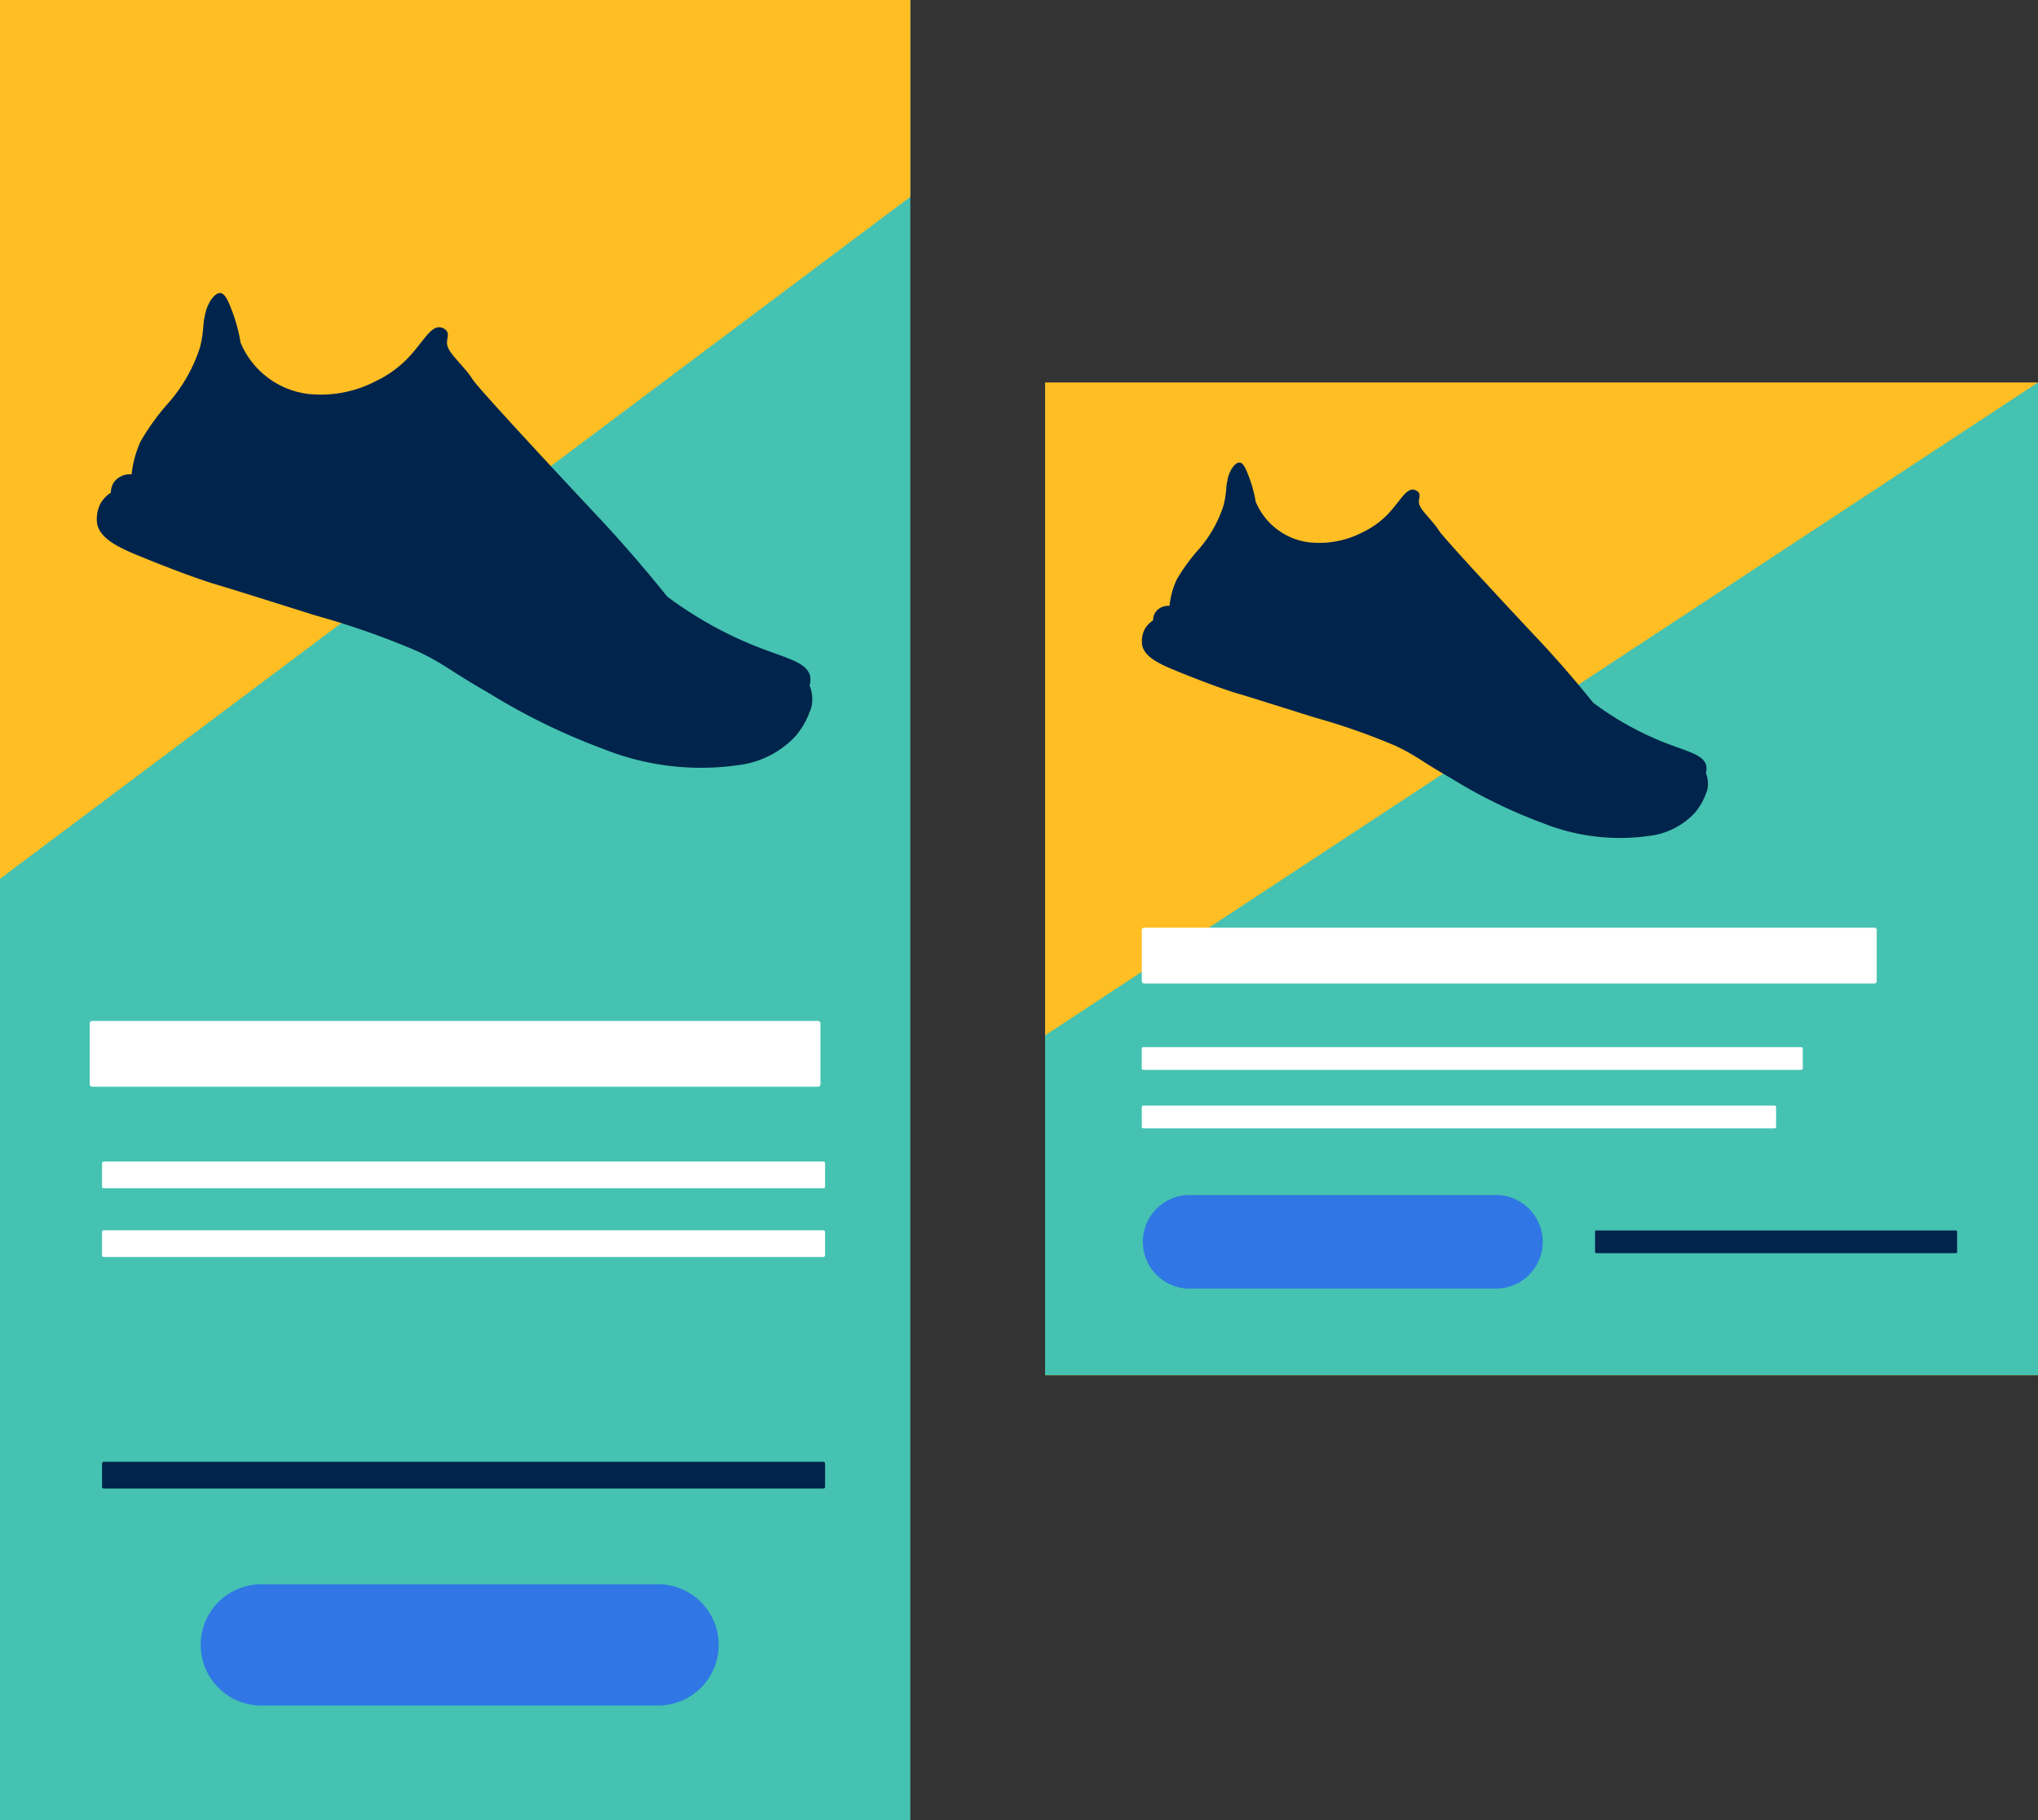 <svg xmlns="http://www.w3.org/2000/svg" xmlns:xlink="http://www.w3.org/1999/xlink" width="75" height="67" viewBox="0 0 75 67"><rect x="0" y="0" width="75" height="67" fill="#333333" stroke="none"/><defs><style>.a{fill:none;}.b{fill:#45c2b1;}.c{fill:#ffbe24;}.d{clip-path:url(#a);}.e{fill:#3076e5;}.f{fill:#fff;}.g{fill:#00244b;}</style><clipPath id="a"><rect class="a" width="75" height="67"/></clipPath></defs><rect class="b" width="33.5" height="67"/><path class="c" d="M0,0V32.346l33.5-25.1V0Z"/><g class="d"><path class="e" d="M24.221,62.776H9.617a2.231,2.231,0,0,1,0-4.462h14.6a2.231,2.231,0,0,1,0,4.462"/><path class="f" d="M30.1,40H3.4a.094.094,0,0,1-.1-.1V37.673a.094.094,0,0,1,.1-.094H30.1a.094.094,0,0,1,.095.094V39.9a.094.094,0,0,1-.095.1"/><path class="f" d="M30.3,43.739H3.82a.064.064,0,0,1-.065-.065v-.855a.064.064,0,0,1,.065-.065H30.3a.065.065,0,0,1,.064.065v.855a.065.065,0,0,1-.064.065"/><path class="f" d="M30.3,46.268H3.82a.064.064,0,0,1-.065-.065v-.855a.064.064,0,0,1,.065-.065H30.3a.065.065,0,0,1,.064.065V46.2a.065.065,0,0,1-.064.065"/><path class="g" d="M30.3,54.79H3.82a.063.063,0,0,1-.065-.064v-.855a.064.064,0,0,1,.065-.065H30.3a.065.065,0,0,1,.064.065v.855a.064.064,0,0,1-.064.064"/><path class="g" d="M29.793,25.247l-.008,0a.7.7,0,0,0,.029-.354c-.117-.531-.9-.665-2.045-1.124a14.4,14.4,0,0,1-3.214-1.809,1.3,1.3,0,0,1-.141.087c.047-.029.093-.053.141-.087-1.025-1.278-1.925-2.278-2.574-2.97-.124-.131-3.3-3.52-4.3-4.672-.477-.548-.2-.3-.613-.778s-.648-.695-.616-.989c.012-.114.066-.252-.013-.369a.367.367,0,0,0-.243-.134c-.371-.053-.665.622-1.265,1.213a4.028,4.028,0,0,1-1.1.767,4.37,4.37,0,0,1-2.516.469,3.109,3.109,0,0,1-2.462-1.888,6.078,6.078,0,0,0-.285-1.088c-.15-.4-.275-.721-.462-.734-.225-.016-.5.422-.567.832,0,.01,0,.02,0,.03-.072.152-.025.543-.182,1.145a5.778,5.778,0,0,1-1.126,2,8.681,8.681,0,0,0-1.053,1.445,3.918,3.918,0,0,0-.335,1.222.714.714,0,0,0-.673.324.737.737,0,0,0-.09.351,1.108,1.108,0,0,0-.4.434,1.248,1.248,0,0,0-.106.7c.1.578.875.918,1.585,1.208,1.925.788,2.794,1.035,2.794,1.035.371.106,1.466.451,3.656,1.14a29.727,29.727,0,0,1,3.743,1.313c1.049.5,1.1.66,2.6,1.521a23.654,23.654,0,0,0,4.248,2.079,9.678,9.678,0,0,0,4.945.6,3.464,3.464,0,0,0,2.122-1.059,2.9,2.9,0,0,0,.515-.868h-.005a1.028,1.028,0,0,0,.085-.218,1.333,1.333,0,0,0-.064-.779"/><rect class="c" width="36.539" height="36.538" transform="translate(38.461 14.078)"/><path class="b" d="M75,50.616H38.461V38.109L75,14.078Z"/><path class="e" d="M55.009,47.43H43.739a1.722,1.722,0,0,1,0-3.443h11.27a1.722,1.722,0,1,1,0,3.443"/><path class="f" d="M68.978,36.2H42.106a.087.087,0,0,1-.088-.087V34.233a.087.087,0,0,1,.088-.088H68.978a.087.087,0,0,1,.087.088v1.883a.087.087,0,0,1-.087.087"/><path class="f" d="M66.286,39.381H42.075a.057.057,0,0,1-.058-.057V38.6a.057.057,0,0,1,.058-.057H66.286a.058.058,0,0,1,.058.057v.723a.058.058,0,0,1-.058.057"/><path class="f" d="M65.305,41.531H42.075a.056.056,0,0,1-.057-.056V40.75a.056.056,0,0,1,.057-.056h23.23a.057.057,0,0,1,.057.056v.725a.057.057,0,0,1-.057.056"/><path class="g" d="M71.981,46.127H58.743a.042.042,0,0,1-.043-.042v-.753a.042.042,0,0,1,.043-.042H71.981a.043.043,0,0,1,.042.042v.753a.043.043,0,0,1-.042.042"/><path class="g" d="M62.777,28.469h-.006a.565.565,0,0,0,.022-.281c-.092-.42-.714-.526-1.619-.888a11.425,11.425,0,0,1-2.542-1.432,1.283,1.283,0,0,1-.111.069c.036-.023.073-.042.111-.069-.811-1.011-1.522-1.8-2.037-2.349-.1-.1-2.613-2.785-3.405-3.7-.376-.434-.16-.233-.483-.616s-.513-.549-.489-.782c.011-.09.053-.2-.01-.292a.292.292,0,0,0-.192-.106c-.294-.042-.526.492-1,.96a3.181,3.181,0,0,1-.868.607,3.458,3.458,0,0,1-1.991.37,2.461,2.461,0,0,1-1.947-1.494,4.845,4.845,0,0,0-.227-.859c-.118-.315-.217-.572-.364-.581-.179-.013-.4.334-.449.658v.024c-.056.12-.02.429-.144.9a4.576,4.576,0,0,1-.891,1.586,6.932,6.932,0,0,0-.833,1.142,3.106,3.106,0,0,0-.264.967.564.564,0,0,0-.533.257.594.594,0,0,0-.071.277.912.912,0,0,0-.319.343.992.992,0,0,0-.083.557c.077.457.693.726,1.255.955,1.522.623,2.209.819,2.209.819.294.084,1.16.357,2.891.9a24.035,24.035,0,0,1,2.963,1.038c.828.394.868.523,2.057,1.2a18.709,18.709,0,0,0,3.361,1.644,7.649,7.649,0,0,0,3.911.476,2.732,2.732,0,0,0,1.679-.837,2.306,2.306,0,0,0,.409-.687h-.005a.808.808,0,0,0,.068-.173,1.067,1.067,0,0,0-.05-.616"/></g></svg>